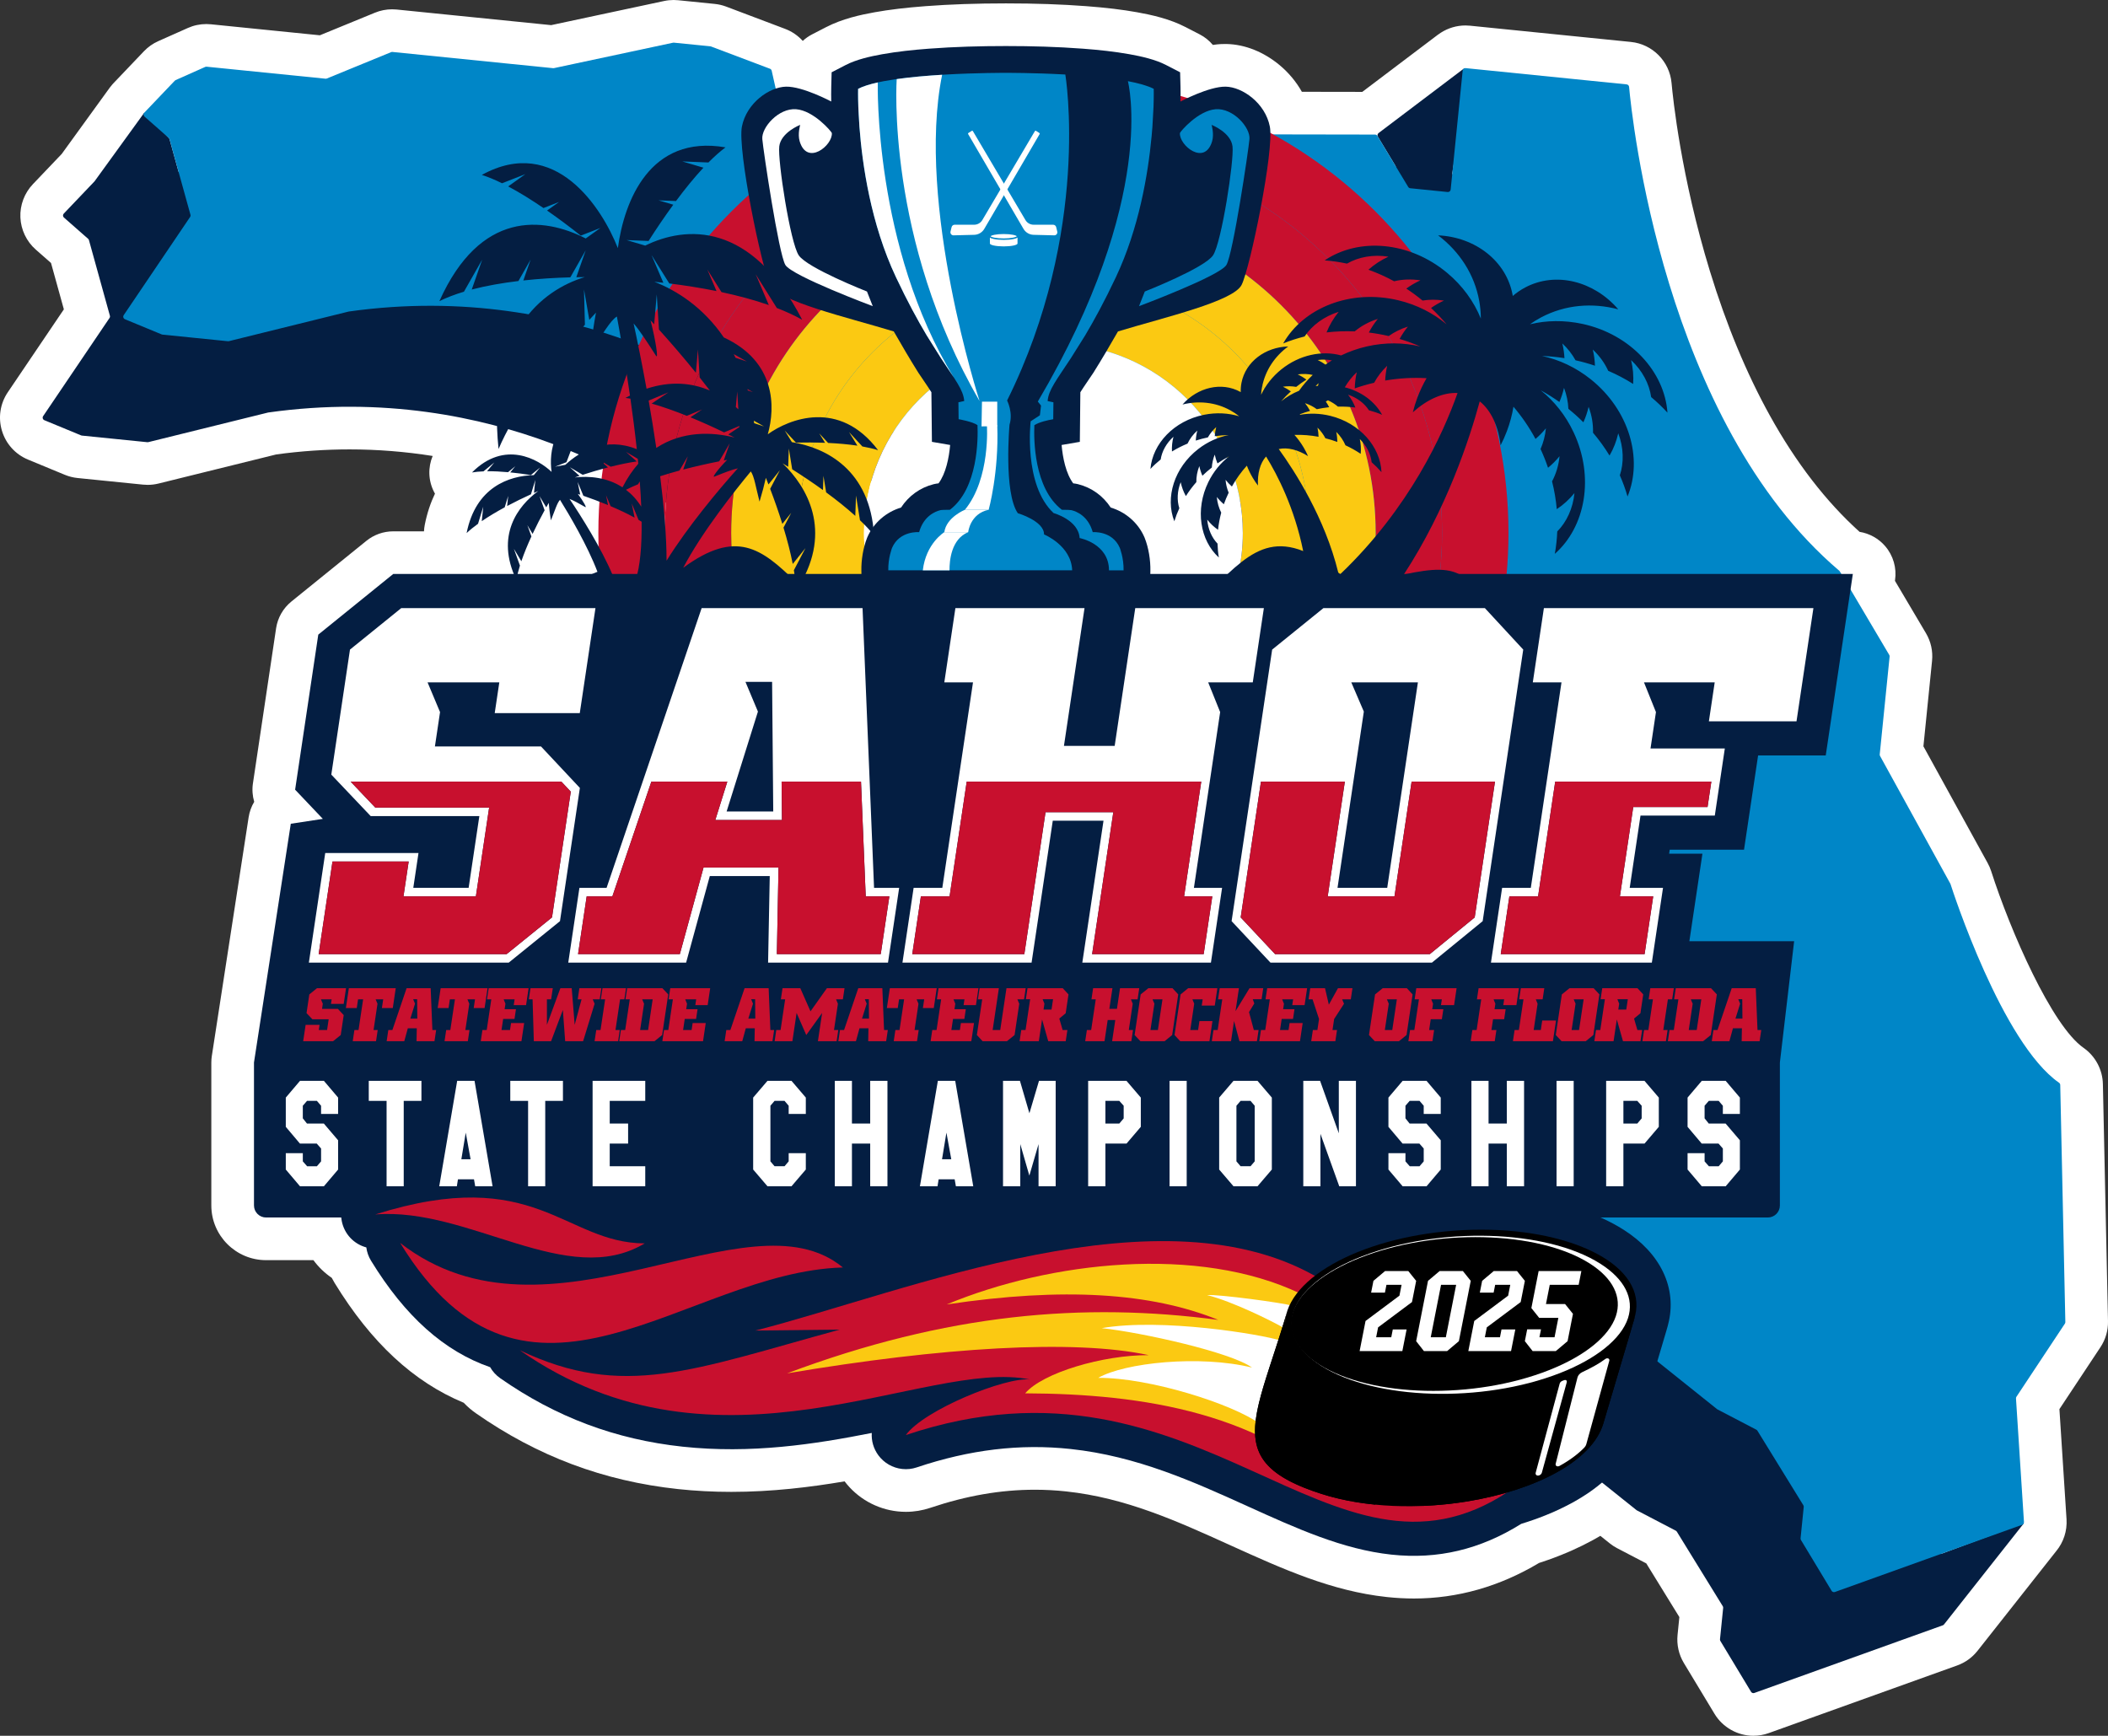 <?xml version="1.0" encoding="UTF-8"?>
<svg id="Layer_2" data-name="Layer 2" xmlns="http://www.w3.org/2000/svg" viewBox="0 0 4881.92 4020.22">
  <rect x="0" y="0" width="4881.92" height="4020.22" fill="#333333" stroke="none"/>
  <defs>
    <style>
      .cls-1, .cls-2 {
        fill: #fbc912;
      }

      .cls-1, .cls-2, .cls-3, .cls-4, .cls-5, .cls-6, .cls-7, .cls-8, .cls-9, .cls-10, .cls-11, .cls-12 {
        stroke-width: 0px;
      }

      .cls-2, .cls-6, .cls-8, .cls-11, .cls-12 {
        fill-rule: evenodd;
      }

      .cls-4 {
        fill: none;
      }

      .cls-5, .cls-6 {
        fill: #0086c7;
      }

      .cls-7, .cls-8 {
        fill: #fff;
      }

      .cls-9, .cls-12 {
        fill: #041e42;
      }

      .cls-10, .cls-11 {
        fill: #c8102e;
      }
    </style>
  </defs>
  <g id="Layer_1-2" data-name="Layer 1">
    <g>
      <path class="cls-7" d="m4060.67,4020.22c-36.61,0-71.1-19.48-90.01-50.83l-71.04-117.74c-11.7-19.44-16.86-42.47-14.57-64.94l4.18-41.42-76.59-124.31s-67.68-35.32-67.75-35.36c-5.99-3.15-11.69-6.88-16.95-11.11l-21.7-17.37c-4.13,2.45-8.31,4.87-12.53,7.23-1.28.72-2.73,1.53-4.18,2.33-15.57,8.56-32,16.69-48.96,24.23-2.21.99-4.51,1.99-6.81,2.98-11.65,5.04-23.81,9.92-36.05,14.47-4.06,1.51-8.19,3-12.34,4.46-6.85,2.42-13.91,4.81-21.09,7.13-91.43,54.64-188.81,82.33-289.65,82.33-20.37,0-41.27-1.12-62.11-3.34-.25-.03-.49-.05-.73-.08-128.37-13.8-242.06-65.34-362.43-119.9-124.71-56.54-242.45-109.92-380.41-124.73-24.08-2.59-48.46-3.9-72.46-3.9-78.86,0-158.03,13.72-242.03,41.94-18.33,6.15-37.34,9.26-56.54,9.26-6.32,0-12.73-.34-19.05-1.02-48.7-5.23-93.35-30.54-122.86-69.56-79.69,13.52-168.47,24.36-262.37,24.36-41.82,0-83.32-2.18-123.37-6.48-172.38-18.51-325.59-76.01-468.38-175.79-10.22-7.14-19.55-15.2-27.92-24.12-116.35-48.26-214.38-139.28-298.92-277.33-2.4-3.92-4.64-7.91-6.72-11.96-16.44-11.2-30.79-25.06-42.52-41.01h-109.69c-69.87,0-126.72-56.85-126.72-126.72v-331.05c0-5.04.39-10.07,1.15-15.05l85.25-552.96c2-12.95,6.47-25.04,12.94-35.8-4.04-13.65-5.14-28.19-2.98-42.64l53.63-359.14c3.65-24.45,16.34-46.64,35.56-62.2l173.6-140.48c17.58-14.23,39.52-21.99,62.14-21.99h71.23c.21-5.03.81-10.09,1.81-15.15,5.48-27.65,13.74-51.54,23.62-72.14-.69-1.2-1.35-2.43-1.99-3.66-13.73-26.56-14.42-57.18-3.33-83.6-63.7-10.11-128.08-15.22-192.47-15.22-56.23,0-113.3,3.92-169.72,11.66l-272.65,67.4c-8.34,2.05-16.78,3.07-25.23,3.07-3.52,0-7.08-.18-10.58-.53,0,0-151.82-15.33-151.89-15.34-10.09-1.04-19.96-3.53-29.33-7.4l-85.16-35.21c-29.31-12.12-51.36-36.49-60.5-66.87-9.14-30.38-4.19-62.88,13.58-89.16l129.83-192-29.75-107.39-35.29-31c-21.38-18.77-34.38-45.87-35.64-74.33-1.26-28.46,9.29-56.6,28.95-77.21l66.79-70.04,111-153.22c2.01-2.77,4.15-5.43,6.43-7.98.82-.93,1.66-1.84,2.52-2.73l70.25-73.67h0c9.59-10.1,20.91-18.08,33.65-23.72l68.28-30.39c13.43-6,27.86-9.08,42.74-9.08,3.55,0,7.14.18,10.66.54l252.28,25.48,127.56-52.32c12.61-5.2,26.08-7.86,39.89-7.86,3.5,0,7.05.18,10.53.53l357.72,36.12L1538.07,2.32c7.28-1.55,14.63-2.32,21.96-2.32,3.48,0,7,.18,10.46.52l84.74,8.56c9.05.91,17.96,3,26.49,6.21l136.35,51.51c15.99,6.03,29.96,15.7,41.01,27.97,6.41-5.91,13.66-11.02,21.63-15.14l32.61-16.84c37.49-19.36,79.7-28.55,112.29-34.39,34.32-6.15,71.84-10.65,118.05-14.14,56.94-4.31,117.74-6.4,185.88-6.4s128.93,2.09,185.88,6.4c46.21,3.5,83.73,7.99,118.06,14.15,32.58,5.84,74.8,15.02,112.28,34.38l32.62,16.84c11.89,6.14,22.19,14.51,30.49,24.44,14.02-2.18,23.31-2.18,28.46-2.18,1.16,0,2.33.01,3.47.04,42.43.9,86.06,18.32,122.82,49.05,21.01,17.57,38.4,38.54,51.36,61.61l139.93.23,174.38-131.84c2.47-1.87,5.03-3.65,7.67-5.31,16.87-10.81,36.74-16.68,56.79-16.68,3.51,0,7.06.18,10.55.53l372.73,37.64c50,5.03,89.61,45.03,94.14,95.11,3.12,34.52,22.03,217.65,88.82,435.76,38.07,124.33,84.74,236.78,138.72,334.24,60.48,109.2,130.35,199.77,207.9,269.57,22.86,3.66,43.89,15.27,59.22,33.05,18.76,21.78,27.11,50.64,22.87,79.07l-.19,1.27,71.8,121.33c11.52,19.46,16.4,41.65,14.12,64.15l-19.98,197.84,148.77,270.32c3.27,5.92,5.98,12.18,8.06,18.62,44.68,139.21,140.54,358.12,213.86,409.32,27.45,19.17,44.24,50.57,44.94,83.99l11.83,549.1c.45,21.57-5.59,42.39-17.46,60.31l-95.04,143.48,16.47,255.11c1.73,26.73-6.92,53.2-23.9,73.75,0,0-182.52,231.27-182.63,231.41-12.17,15.25-28.3,26.79-46.66,33.38l-436.48,156.69c-11.43,4.1-23.38,6.18-35.52,6.18h0Z"/>
      <g>
        <path class="cls-9" d="m4489.94,3592.29l-7.71-119.46c-.09-1.38.28-2.76,1.04-3.92l112.22-169.41c.71-1.08,1.08-2.35,1.05-3.64l-11.83-549.17c-.04-2.03-1.07-3.9-2.73-5.06-132.08-92.23-246.11-443.78-251.32-460-.12-.39-.29-.76-.48-1.12l-162.75-295.72c-.62-1.13-.88-2.42-.75-3.7l22.88-226.53c.14-1.35-.16-2.71-.85-3.87l-114.48-193.44c-.35-.6-.8-1.13-1.33-1.58-407.71-346.3-480.61-1053.17-486.7-1120.66-.27-3.03-2.66-5.43-5.69-5.73l-211.39-21.35c-3.49-.35-6.03-3.47-5.68-6.96l35.77-235.64c.56-5.55-5.79-9.07-10.2-5.66l-196.46,148.54c-2.55,1.97-3.22,5.54-1.56,8.31l40.61,67.31c2.7,4.48-.87,10.13-6.08,9.6l-17.75-1.79c-3.49-.35-6.6,2.19-6.96,5.68l-27.83,275.58c-.35,3.49-3.47,6.03-6.96,5.68l-86.58-8.74c-1.99-.2-3.77-1.33-4.8-3.04l-71.33-118.23c-1.15-1.9-3.21-3.07-5.43-3.07l-1359.54-2.27c-2.97,0-5.53-2.06-6.19-4.96l-31.63-140.67c-.47-2.08-1.95-3.79-3.95-4.55l-136.25-51.47c-.52-.2-1.06-.32-1.61-.38l-84.65-8.55c-.66-.07-1.32-.03-1.96.11l-275.78,58.88c-.65.14-1.31.17-1.96.11l-104.7-10.57-267.41-27.01c-1.04-.1-2.08.05-3.05.44l-148.93,61.08c-.96.4-2.01.55-3.05.44l-142.53-14.39-6.08-.61c-2.61-.26-4.78-2.1-5.48-4.62l-20.56-74.21c-.33-1.19-1-2.26-1.93-3.08l-51.49-53.14c-2.82-2.48-4.72-5.44-5.2-4.87l-114.64,158.25c-.17.24-.36.47-.56.68l-71.1,74.57c-2.49,2.61-2.31,6.77.4,9.15l56,49.19c.93.82,1.6,1.88,1.93,3.08l48.5,175.07c.5,1.79.18,3.71-.86,5.25l-153.72,227.33c-2.25,3.33-.88,7.89,2.83,9.43l85.11,35.19c.57.24,1.17.39,1.79.45l151.68,15.32c.72.07,1.46.02,2.16-.15l277.31-68.55c.22-.05.44-.1.67-.13,534.34-75.28,901.89,193.32,935.62,219.02,1.6,1.22,2.52,3.11,2.5,5.12l-.99,99.35c-.03,2.52,1.45,4.82,3.75,5.86l106.35,47.79c.84.38,1.75.57,2.67.56l83.36-.83c1.71-.02,3.35-.73,4.53-1.97l73.13-76.69c.65-.69,1.45-1.22,2.34-1.55l137.25-52.15c1.72-.65,3.06-2.03,3.7-3.76,91.58-249.28,308.31-156.27,323.97-149.16.59.27,1.13.62,1.61,1.06l531.72,479.12c.85.77,1.89,1.29,3.01,1.51,12.36,2.44,87.74,17.67,92.9,26.34.92,1.54,2.12,2.9,3.84,3.43,177.95,54.4,91.88,604.47,86.58,637.26-.16,1.01-.57,1.95-1.18,2.77l-63.72,85.38c-1.62,2.17-1.68,5.12-.17,7.35l37.86,56.04c1.15,1.7,3.06,2.74,5.11,2.79l116.52,2.79c3.39.08,6.12,2.81,6.2,6.2l3.46,145.4c.06,2.54-1.4,4.88-3.72,5.93l-110.69,50.44c-3.81,1.74-4.93,6.63-2.25,9.84l434.63,521.62c.97,1.16,2.33,1.94,3.82,2.2l136.51,23.06c2.6.44,4.65,2.43,5.17,5.01l50.32,250.98c.29,1.46,1.09,2.78,2.26,3.71l150.36,120.35c.32.26.67.48,1.03.67l90.1,47.03c1.01.53,1.87,1.32,2.47,2.3l106.36,172.62c.73,1.19,1.05,2.58.91,3.97l-7.33,72.62c-.14,1.37.17,2.74.88,3.92l71.04,117.75c1.56,2.59,4.74,3.72,7.58,2.7l436.49-156.7c1.11-.4,2.08-1.1,2.82-2.02l184.02-233.16c.42-.52-.11-1.26-.74-1.04l-186.99,69.7c-3.98,1.43-8.21-1.35-8.48-5.57Z"/>
        <path class="cls-5" d="m286.5,729.94l153.72-227.34c1.04-1.54,1.36-3.46.86-5.25l-48.5-175.07c-.33-1.19-1-2.26-1.93-3.08l-56-49.19c-2.71-2.38-2.9-6.54-.4-9.15l70.54-73.98c.57-.6,1.26-1.08,2.01-1.42l68.45-30.46c1.01-.45,2.12-.63,3.22-.52l132.83,13.41,142.53,14.39c1.04.1,2.08-.05,3.05-.44l148.93-61.08c.96-.4,2.01-.55,3.05-.44l267.41,27.01,104.7,10.57c.66.07,1.32.03,1.96-.11l275.78-58.88c.65-.14,1.31-.17,1.96-.11l84.65,8.55c.55.06,1.09.18,1.61.38l136.25,51.47c2,.75,3.48,2.46,3.95,4.55l31.63,140.67c.65,2.89,3.22,4.95,6.19,4.96l1359.54,2.27c2.22,0,4.28,1.17,5.43,3.07l71.33,118.23c1.03,1.71,2.81,2.84,4.8,3.04l86.58,8.74c3.49.35,6.6-2.19,6.96-5.68l27.83-275.58c.35-3.49,3.47-6.03,6.96-5.68l372.73,37.64c3.03.31,5.41,2.7,5.69,5.73,6.09,67.49,79,774.37,486.7,1120.67.53.45.98.98,1.33,1.58l114.48,193.44c.69,1.17.99,2.52.85,3.87l-22.88,226.53c-.13,1.28.13,2.57.75,3.7l162.75,295.72c.2.36.36.73.48,1.12,5.21,16.22,119.23,367.76,251.32,460,1.67,1.17,2.69,3.03,2.73,5.06l11.83,549.17c.03,1.29-.34,2.56-1.05,3.64l-112.22,169.41c-.77,1.16-1.13,2.53-1.04,3.92l18.48,286.16c.18,2.83-1.53,5.43-4.19,6.39l-433.69,155.69c-2.85,1.02-6.02-.11-7.58-2.7l-71.04-117.75c-.71-1.18-1.02-2.55-.88-3.92l7.33-72.62c.14-1.39-.18-2.78-.91-3.97l-106.36-172.62c-.6-.97-1.45-1.77-2.47-2.3l-90.1-47.03c-.36-.19-.71-.42-1.03-.67l-150.36-120.35c-1.17-.93-1.96-2.25-2.26-3.71l-50.32-250.98c-.52-2.58-2.57-4.58-5.17-5.01l-136.51-23.06c-1.5-.25-2.85-1.03-3.82-2.2l-434.63-521.62c-2.68-3.22-1.57-8.11,2.25-9.84l110.69-50.44c2.31-1.05,3.78-3.39,3.72-5.93l-3.46-145.4c-.08-3.39-2.81-6.12-6.2-6.2l-116.52-2.79c-2.06-.05-3.96-1.09-5.11-2.79l-37.86-56.04c-1.51-2.24-1.44-5.19.17-7.35l63.72-85.38c.61-.82,1.01-1.76,1.18-2.77,5.3-32.79,91.37-582.87-86.58-637.26-1.71-.52-2.92-1.89-3.84-3.43-5.16-8.67-80.54-23.9-92.9-26.34-1.12-.22-2.16-.74-3.01-1.51l-531.72-479.12c-.49-.44-1.02-.79-1.61-1.06-15.66-7.1-232.39-100.12-323.97,149.16-.63,1.73-1.98,3.11-3.7,3.76l-137.25,52.15c-.89.34-1.69.87-2.34,1.55l-73.13,76.69c-1.18,1.24-2.82,1.95-4.53,1.97l-83.36.83c-.92,0-1.83-.18-2.67-.56l-106.35-47.79c-2.3-1.03-3.77-3.33-3.75-5.86l.99-99.35c.02-2.01-.91-3.9-2.5-5.12-33.73-25.7-401.28-294.3-935.62-219.02-.22.03-.45.07-.67.13l-277.31,68.55c-.71.17-1.44.23-2.16.15l-151.68-15.32c-.61-.06-1.22-.21-1.79-.45l-85.11-35.19c-3.72-1.54-5.09-6.1-2.83-9.43Z"/>
      </g>
      <g>
        <path class="cls-10" d="m1539.53,1234.43c0-496.3,403.76-900.07,900.08-900.07s900.07,403.77,900.07,900.07c0,32.4-1.76,64.39-5.11,95.91h154.55c2.84-31.57,4.37-63.57,4.37-95.91,0-582.02-471.83-1053.88-1053.87-1053.88s-1053.89,471.86-1053.89,1053.88c0,32.34,1.54,64.34,4.39,95.91h154.55c-3.36-31.51-5.11-63.51-5.11-95.91Z"/>
        <path class="cls-10" d="m2439.61,334.36c-496.32,0-900.08,403.77-900.08,900.07,0,32.4,1.75,64.39,5.11,95.91h154.83c-4.04-31.39-6.15-63.42-6.15-95.91,0-411.49,334.77-746.27,746.28-746.27s746.26,334.78,746.26,746.27c0,32.49-2.09,64.52-6.16,95.91h154.85c3.35-31.51,5.11-63.51,5.11-95.91,0-496.3-403.77-900.07-900.07-900.07Z"/>
        <path class="cls-1" d="m1847.15,1234.43c0-326.67,265.77-592.45,592.46-592.45s592.44,265.78,592.44,592.45c0,32.68-2.77,64.69-7.86,95.91h155.52c4.06-31.39,6.16-63.42,6.16-95.91,0-411.49-334.77-746.27-746.26-746.27s-746.28,334.78-746.28,746.27c0,32.49,2.11,64.52,6.15,95.91h155.55c-5.11-31.22-7.88-63.23-7.88-95.91Z"/>
        <path class="cls-1" d="m2439.61,641.97c-326.69,0-592.46,265.78-592.46,592.45,0,32.68,2.77,64.69,7.88,95.91h156.63c-6.92-30.89-10.7-62.96-10.7-95.91,0-241.86,196.78-438.64,438.65-438.64s438.65,196.78,438.65,438.64c0,32.95-3.78,65.02-10.71,95.91h156.64c5.09-31.22,7.86-63.23,7.86-95.91,0-326.67-265.77-592.45-592.44-592.45Z"/>
        <path class="cls-7" d="m2878.26,1234.43c0-241.86-196.78-438.64-438.65-438.64s-438.65,196.78-438.65,438.64c0,32.95,3.78,65.02,10.7,95.91h855.9c6.93-30.89,10.71-62.96,10.71-95.91Z"/>
      </g>
      <g>
        <g>
          <path class="cls-4" d="m1729.64,837.26l-30.41-17.13c1.45,2.8,2.89,5.64,4.28,8.51l26.13,8.62Z"/>
          <path class="cls-4" d="m1709.87,947.94l-2.57-41.23-3.15,36.11c1.94,1.69,3.85,3.4,5.71,5.12Z"/>
          <path class="cls-4" d="m1626.08,948.29l-35.44,14.8c-27.28-10.94-55.03-20.86-81.46-28.43l38.85-26.02-45.81,19.13c6.19,35.37,12.23,72.39,17.7,109.64,60.53-39.86,130.08-37.16,181.26-24.03-4.7-2.38-9.55-4.8-14.54-7.25l25.76-17.25-.14-2.26-35.33,14.77c-24.1-11.65-50.71-23.74-78-34.93l27.14-18.18Z"/>
          <path class="cls-4" d="m1743.39,908.07l-12.47-7.02c.3,1.06.6,2.13.89,3.2l11.57,3.82Z"/>
          <path class="cls-4" d="m1573.55,1089.83c-15.06,4.08-30.06,8.47-44.66,13.16,8.85,70.42,14.76,138.82,14.81,195.63,48.59-78.46,122.51-166.72,164.98-213.91-12.66,2.83-29.96,9.35-54.26,19.21-6.21,2.52,8.43-17.44,29.69-38.98-2.63.49-5.28.99-7.97,1.5l13.82-39.7-24.44,41.76c-26.25,5.19-54.78,11.54-83.31,19.03l10.75-30.85-19.4,33.15Z"/>
          <path class="cls-4" d="m1738.8,1091.89c-36.34,43.86-113.65,141.02-156.51,223.17,122.56-90.16,181.44-44.71,259.89,31.84-.9-8.46-2.11-17.2-3.62-26.17l26.83-51.23-29.46,36.68c-5.29-27.15-12.82-55.83-21.42-84.13l17.93-34.25-20.58,25.64c-8.84-28.33-18.65-56.07-28.24-81.24l22.6-43.14-26.5,32.99c-2.04-5.25-4.06-10.35-6.05-15.32-3.46,15.82-8.27,34.1-14.63,55.13-9.13-35.79-12.28-58.56-20.22-69.95Z"/>
          <path class="cls-4" d="m1643.96,904.49c-7.76-10.16-15.64-20.27-23.59-30.25l-4.03-64.73-4.68,53.85c-28.76-35.65-58.16-69.69-85.58-100.07l-5.08-81.52-6.02,69.3c-2.82-3.09-5.62-6.12-8.38-9.12,12.62,49.6,18.45,91.14,12.68,82.1-22.57-35.41-38.91-59.9-51.95-75,8.73,40.08,19.42,92.77,30.01,151.25,57.05-18.8,106.19-13.12,146.62,4.2Z"/>
          <path class="cls-4" d="m1769.36,987.61l-23.52-13.26c.25,1.9.49,3.81.72,5.73l22.8,7.52Z"/>
          <path class="cls-4" d="m3271.91,954.91c2.77-11.35,6.33-22.84,10.65-34.34,6.02-15.97,13.17-30.88,21.15-44.63-31.19-1.81-63.33-.15-95.79,5.41.45-11.37,1.98-22.8,4.58-34.15-12.45,11.83-22.58,25.18-30.19,39.31-15.38,3.58-30.36,7.95-44.86,13.04.27-12.49,1.83-25.03,4.67-37.5-11.17,10.62-20.45,22.46-27.74,34.96,37.6,9.51,69.17,32.21,86.43,63.7-9.79-4.19-20.05-7.66-30.57-10.49-10.43-16.18-27.5-29.22-48.38-36.11,7.22,9.18,12.98,19.22,16.97,29.82-13.15-1.75-26.64-2.5-40.35-2.14-6.73-5.78-14.51-10.73-23.11-14.6-1.67.92-3.35,1.83-5,2.77,2.89,4.26,5.51,8.64,7.79,13.18-9.49,1-19.01,2.54-28.59,4.62-7.99-5.91-17.2-10.7-27.34-14.01,4.48,5.66,8.37,11.66,11.65,17.89-7.94,2.22-15.64,4.8-23.15,7.69-.12.47-.24.93-.35,1.4,22.24-4.02,46.19-3.52,70.3,2.38,68.51,16.78,116.11,71.55,118.66,130.48-6.96-8.08-14.59-15.76-22.79-22.93-2.17-19.14-11.72-38.4-27.41-53.77,2.41,11.41,3.12,22.97,2.04,34.23-11.03-7.37-22.81-14.01-35.28-19.76-4.72-11.16-11.92-21.8-21.33-31.05,1.65,7.75,2.46,15.56,2.52,23.28-8.95-3.31-18.16-6.14-27.65-8.52-4.58-8.81-10.74-17.18-18.34-24.63,1.49,7.04,2.33,14.16,2.51,21.2-18.86-3.54-37.6-4.94-55.87-4.42,7.74,8.62,15,18.47,21.4,29.34,3.85,6.58,7.22,13.22,10.13,19.85-23.4-14.72-47.39-20.89-67.86-16.35,36.94,51.02,106.88,159.47,137.82,286.06,1.54,1.21,3.08,2.44,4.63,3.7,160.48-153.13,238.28-325.2,271.6-419.56-33.83-1.64-70.32,14.78-103.58,44.67Z"/>
          <path class="cls-4" d="m3084.72,834.7c-10.46-2.12-21.65-2.49-33.03-.86,6.36,3.02,12.37,6.57,17.95,10.6,4.88-3.4,9.91-6.64,15.08-9.74Z"/>
          <path class="cls-4" d="m3040.16,868.37c-10.95-2.44-22.75-2.96-34.78-1.26,7.17,3.4,13.85,7.46,20.04,12.14-8.05,5.1-15.93,10.7-23.58,16.81-9.79-1.75-20.16-1.94-30.71-.44,6.49,3.1,12.66,6.75,18.35,10.89-8.16,7.33-15.69,15.05-22.66,23.11,12.18-9.92,26.18-18.29,41.61-24.6,9.14-13.05,19.76-25.34,31.72-36.64Z"/>
          <path class="cls-4" d="m1449.69,1134.34c12.99,9.86,25.02,22.65,35.34,39.04-.75-18.94-1.9-38.52-3.4-58.46l-3.9,6.66c-9.85,4.09-19.25,8.34-28.04,12.76Z"/>
          <path class="cls-4" d="m1485.93,1208.32c-2.33-1.44-4.7-2.88-7.13-4.29l-15.73-37.92,6.6,32.74c-17.2-9.46-36.27-18.39-55.6-26.57l-10.51-25.35,4.61,22.87c-19.46-8.06-39.04-15.32-57.11-21.55l-13.25-31.92,5.93,29.44c-1.85-.63-3.68-1.24-5.49-1.84,12.97,17.31,21.38,32.85,17.24,30.47-16.25-9.34-27.86-15.63-36.54-18.85,26.67,39.26,73.34,113.68,99.63,175.72,16.01,3.52,33.68,7.76,53.28,12.66,10.78-32.03,14.67-79.93,14.08-135.6Z"/>
          <path class="cls-4" d="m1331.15,1105.79c32.68-3.77,74.46-.58,110.46,22.87,11-21.45,23.32-39.49,36.54-54.57-.36-3.82-.72-7.64-1.11-11.47l-27.35-16.09,24.97,22.17c-19.43,2.8-40.04,7.13-60.4,12.23l-23.65-13.92,17.45,15.5c-20.39,5.27-40.4,11.25-58.58,17.15l-29.78-17.53,22.44,19.94c-3.76,1.25-7.43,2.49-11,3.72Z"/>
          <path class="cls-4" d="m3053.63,887.4c-2.34,2.23-4.58,4.53-6.76,6.86,1.83-.3,3.66-.56,5.49-.79.39-2.02.81-4.05,1.27-6.07Z"/>
          <path class="cls-9" d="m3664.77,750.21c-42.06-9.16-83.62-8.31-121.51.79,8.14-5.73,16.66-11.08,25.64-15.83,56.01-29.65,119.13-34.57,178.84-18.72-55.8-65.14-144.46-88.29-215.56-50.66-10.48,5.54-20.08,12.18-28.77,19.7-.1-.58-.13-1.15-.25-1.73-14.11-79.19-86.93-134.83-172.61-138.69,49.24,37.3,84.23,90.1,95.31,152.47,2.42,13.5,3.54,26.95,3.6,40.27-15.85-39.17-42.24-76.13-78.42-106.18-87.6-72.76-204.32-81.82-283.22-28.59,17.17,1.27,34.42,3.83,51.64,7.54,26.91-15.57,61.05-21.66,96.1-16.1-17.16,7.83-32.82,18.03-46.39,30.24,20.17,7.21,40.1,16.1,59.52,26.76,19.03-4.6,39.73-5.46,60.78-2.14-11.64,5.31-22.55,11.72-32.61,19.07,12.85,8.43,25.41,17.68,37.61,27.7,15.83-2.54,32.59-2.6,49.56.1-10.58,4.85-20.59,10.58-29.91,17.1,12.98,12.04,24.96,24.7,36.02,37.84-30.7-25.76-68.77-45.4-111.96-55.7-110.77-26.38-219.42,17.3-266.5,100,15.93-6.48,32.55-11.83,49.63-16.14,17.23-25.9,45.11-46.5,78.97-57.08-11.91,14.68-21.39,30.71-28.17,47.69,21.32-2.5,43.1-3.33,65.23-2.4,15.02-12.54,33.19-22.53,53.53-28.88-8.08,9.93-15.02,20.51-20.78,31.55,15.26,1.85,30.59,4.58,46,8.14,13.08-9.27,28.04-16.76,44.46-21.87-7.35,9.02-13.77,18.6-19.22,28.59,16.54,4.93,32.48,10.79,47.89,17.41-38.57-9.2-80.94-9.85-123.73-.1-21.15,4.83-41.1,11.92-59.59,20.87-43.94-12.12-96.32-1.61-138.47,32.29-20.77,16.74-36.54,37.09-46.89,58.91.4-6.14,1.15-12.33,2.36-18.53,7.49-38.52,29.67-70.9,60.52-93.5-53.11,1.56-98.76,35.32-108.27,84.23-1.38,7.23-1.93,14.43-1.68,21.55-.33-.17-.6-.38-.94-.54-43.66-23.99-98.82-10.52-134.01,29.28,37.14-9.25,76.21-5.56,110.6,13.33,7.45,4.12,14.38,8.77,20.82,13.93-25.07-7.58-53.15-9.23-81.7-3.46-69.16,13.93-118.94,66.7-123.95,125.44,7.28-7.79,15.22-15.1,23.72-21.95,2.95-19.05,13.29-37.88,29.61-52.62-2.9,11.33-4.08,22.84-3.46,34.13,11.32-6.91,23.38-13.06,36.05-18.28,5.19-10.96,12.81-21.3,22.62-30.15-1.97,7.68-3.13,15.43-3.49,23.14,9.06-2.92,18.41-5.37,27.99-7.37,4.93-8.62,11.42-16.72,19.32-23.86-1.79,6.98-2.9,14.04-3.38,21.07,10.84-1.56,21.63-2.42,32.25-2.64-24.38,4.77-48.65,15.49-70.4,32.3-55.8,43.17-77.02,112.57-55.44,167.44,3.07-10.2,6.95-20.32,11.52-30.22-5.8-18.37-4.89-39.83,3.19-60.28,2.42,11.45,6.46,22.28,12.03,32.15,7.08-11.26,15.15-22.11,24.21-32.4-.21-12.12,2.04-24.76,6.89-37.05,1.64,7.75,4.06,15.22,7.15,22.28,6.82-6.62,14.09-12.97,21.81-19.01.62-9.93,2.83-20.03,6.75-29.94,1.49,7.04,3.61,13.89,6.31,20.37,8.79-6.06,17.83-11.45,27.02-16.31-19.44,15.03-36.24,35.21-48.17,59.64-30.95,63.37-19.29,135,24.35,174.65-1.77-10.52-2.76-21.28-3.05-32.17-13.31-13.95-22-33.57-23.79-55.49,7.23,9.2,15.66,17.1,25.01,23.47,1.38-13.2,3.83-26.49,7.37-39.73-5.54-10.79-9.12-23.13-10.2-36.29,4.93,6.23,10.36,11.85,16.28,16.83,3.19-8.98,6.91-17.89,11.15-26.72-3.84-9.14-6.34-19.2-7.2-29.82,4.46,5.66,9.39,10.85,14.68,15.49,9.95-17.82,21.66-33.98,34.65-48.31,3.54,9.2,7.97,18.45,13.3,27.57,3.88,6.56,8.03,12.73,12.43,18.49-1.49-27.67,4.78-51.64,18.74-67.32,26.3,42.64,65.74,119.04,85.96,219.03-115.57-45.98-168.85,60.08-286.99,158.53-133.34-76.22-165.09,31.71-165.09,31.71h914.38c-77.74-139.94-92.05-165.64-229.32-135.84,99.18-151.69,152.48-314.84,175.91-401.05,26.44,21.13,43,57.5,48.23,101.81,5.4-10.35,10.33-21.32,14.65-32.82,7.18-19.08,12.19-38.15,15.2-56.62,19.15,22.41,36.38,47.37,51.05,74.65,8.67-7.35,16.75-15.6,24.09-24.63-1.66,17.12-5.95,33.32-12.39,48,6.63,14.33,12.42,28.8,17.33,43.36,9.65-7.89,18.61-16.82,26.68-26.76-2.08,21.22-8.16,41.02-17.39,58.28,5.44,21.51,9.03,43.02,10.93,64.35,15.26-10.04,29.03-22.64,40.95-37.27-3.45,35.3-17.96,66.8-39.8,88.92-.73,17.58-2.61,34.94-5.71,51.89,71.41-62.93,92.04-178.19,43.68-281.29-18.65-39.75-45.23-72.7-76.25-97.43,14.73,8.02,29.15,16.99,43.23,26.99,4.5-10.41,8.1-21.37,10.7-32.74,6.07,16.08,9.41,32.5,10.1,48.54,12.3,9.91,23.9,20.32,34.75,31.23,5.18-11.37,9.23-23.34,12.08-35.78,7.53,19.91,10.83,40.36,10.2,59.95,14.35,16.85,27.11,34.55,38.25,52.87,9.24-15.76,16.04-33.15,20.23-51.54,12.53,33.19,13.45,67.86,3.66,97.37,7.12,16.08,13.12,32.5,17.84,49.04,36.19-88.02,3.69-200.53-85.27-271.6-34.69-27.69-73.61-45.6-112.82-53.93,17.18.63,34.51,2.25,52,5.08-.57-11.35-2.23-22.78-4.93-34.11,12.56,11.73,22.82,24.97,30.57,39.04,15.43,3.42,30.44,7.62,45,12.58-.41-12.49-2.08-25.01-5.06-37.44,15.58,14.53,27.63,31.38,35.73,49.21,20.37,8.73,39.65,18.95,57.74,30.44,1.29-18.24-.33-36.84-4.72-55.2,25.96,24.18,42.16,54.85,46.45,85.63,13.54,11.31,26.18,23.34,37.75,36.05-6.58-94.93-85.61-181.37-196.87-205.59Zm-611.14,137.19c-.46,2.02-.87,4.04-1.27,6.07-1.83.23-3.66.5-5.49.79,2.18-2.33,4.41-4.63,6.76-6.86Zm31.09-52.7c-5.17,3.1-10.2,6.35-15.08,9.74-5.59-4.02-11.59-7.57-17.95-10.6,11.38-1.63,22.58-1.26,33.03.86Zm-95.23,71.81c-5.7-4.14-11.86-7.79-18.35-10.89,10.54-1.5,20.91-1.31,30.71.44,7.65-6.12,15.53-11.72,23.58-16.81-6.19-4.68-12.86-8.74-20.04-12.14,12.03-1.7,23.82-1.18,34.78,1.26-11.96,11.3-22.58,23.59-31.72,36.64-15.43,6.32-29.43,14.68-41.61,24.6,6.97-8.06,14.51-15.78,22.66-23.11Zm114.42,423.29c-1.55-1.25-3.1-2.48-4.63-3.7-30.94-126.58-100.88-235.04-137.82-286.06,20.47-4.54,44.45,1.64,67.86,16.35-2.9-6.64-6.28-13.28-10.13-19.85-6.41-10.87-13.66-20.72-21.4-29.34,18.27-.52,37.01.89,55.87,4.42-.18-7.04-1.02-14.16-2.51-21.2,7.6,7.45,13.76,15.81,18.34,24.63,9.48,2.39,18.7,5.21,27.65,8.52-.06-7.72-.87-15.53-2.52-23.28,9.41,9.25,16.6,19.89,21.33,31.05,12.48,5.75,24.25,12.39,35.28,19.76,1.08-11.26.37-22.82-2.04-34.23,15.69,15.37,25.23,34.63,27.41,53.77,8.2,7.18,15.83,14.85,22.79,22.93-2.55-58.93-50.15-113.7-118.66-130.48-24.11-5.9-48.06-6.4-70.3-2.38.11-.47.23-.93.35-1.4,7.51-2.88,15.21-5.47,23.15-7.69-3.28-6.23-7.17-12.24-11.65-17.89,10.14,3.31,19.35,8.1,27.34,14.01,9.58-2.08,19.1-3.62,28.59-4.62-2.29-4.53-4.9-8.92-7.79-13.18,1.65-.94,3.33-1.85,5-2.77,8.59,3.87,16.38,8.81,23.11,14.6,13.72-.37,27.2.38,40.35,2.14-3.99-10.6-9.74-20.64-16.97-29.82,20.87,6.89,37.95,19.93,48.38,36.11,10.52,2.83,20.78,6.29,30.57,10.49-17.26-31.48-48.84-54.18-86.43-63.7,7.29-12.5,16.57-24.34,27.74-34.96-2.85,12.47-4.41,25.01-4.67,37.5,14.51-5.1,29.48-9.46,44.86-13.04,7.61-14.12,17.74-27.47,30.19-39.31-2.6,11.35-4.13,22.78-4.58,34.15,32.46-5.56,64.6-7.21,95.79-5.41-7.98,13.76-15.13,28.67-21.15,44.63-4.32,11.5-7.88,22.99-10.65,34.34,33.26-29.9,69.75-46.31,103.58-44.67-33.32,94.36-111.11,266.43-271.6,419.56Z"/>
          <path class="cls-9" d="m1936.06,1434.85c-32.16-26.8-59.51-54.17-84.63-78.88,76.29-127.22,17.94-228.24-39.03-282.87,4.24,2.6,8.58,5.26,13.01,8.02l1.44-42.28,7.77,48.07c22.76,14.41,47.22,30.73,71.28,48.11l1.13-32.85,6.18,38.16c23.84,17.51,47.07,35.96,67.57,54.52l1.61-47.02,9.23,57.09c12.26,11.71,23.3,23.39,32.57,34.85-9.05-151.45-110.78-202.68-190.27-215.75l-16.6-26.91,25.96,28.03c21.13-.47,44.22-.43,67.48.47l-13.53-21.95,20.61,22.25c23.18,1.08,46.37,3.06,67.84,6.28l-19.39-31.44,30.84,33.3c13.1,2.33,25.4,5.17,36.43,8.62-90.09-119.39-207.02-71.88-255.43-36.82,17.9-63.32,18.51-168.54-101.86-224.31-47.17-69.35-108.75-108.68-160.82-128.85,6.75.67,13.69,1.42,20.79,2.22l-27.34-64.18,41.17,65.83c34.25,4.21,71.64,9.98,109.31,17.62l-21.24-49.87,32.69,52.25c37.52,8,75.03,17.91,109.69,30.02l-30.41-71.39,48.92,78.19c21.14,8.15,40.96,17.21,58.74,27.25-118.15-228.72-269.93-217.78-363.51-171.78l-43.15-12.79,50.91,2.07c17.28-27.06,36.73-55.94,57.24-83.99l-34.16-10.12,40.41,1.64c20.61-27.72,42.16-54.35,63.56-77.26l-48.9-14.49,60.47,2.44c13.43-13.55,26.71-25.43,39.57-35.01-175.63-30.28-234.7,124.93-249.31,233.42-36.43-92.74-145.01-263.22-315.03-169.6,14.65,4.64,30.4,11.26,46.8,19.33l53.99-21.12-39.75,28.41c26.54,14.07,54.39,31.46,81.73,50.12l36.09-14.12-27.77,19.85c27.34,18.99,53.98,39.07,78.1,58.17l45.47-17.8-34.04,24.34c-98.95-50.49-244.64-65.32-338.91,145.18,17.05-8.43,36.24-15.66,56.87-21.85l42.26-74.27-24.18,69.21c33.93-8.89,70.93-15.26,108.12-19.7l28.24-49.66-16.89,48.36c37.37-4.09,74.64-6.28,108.86-7.22l35.57-62.53-21.74,62.22c6.63-.12,13.12-.19,19.45-.22-99.01,30.02-227.04,129.96-199.51,398.11,8.8-20.75,19.75-42.19,32.24-63.85l-2.58-97.28,13.69,78.59c21.13-34.53,45.69-69.34,71.28-102.65l-1.72-65.02,9.55,54.91c25.89-33.14,52.55-64.58,77.54-92.52l-2.17-81.89,12.3,70.66c5.25-5.79,10.42-11.39,15.46-16.82-4.76,25.85-9.33,56.4-13.64,92.27,30.34-43.65,46.6-73.74,62.06-83.25,7.98,43.01,19.62,109.12,30.33,183.07-3.45,1.72-6.94,3.52-10.44,5.43,3.74.46,7.57,1.03,11.46,1.67,5.41,37.79,10.53,77.48,14.78,117.05-71.17-28.67-130.31,3.33-165.45,36.2l-23.88,4.42,26.48-10.49c5.37-14.81,11.61-30.85,18.52-46.78l-18.91,3.49,21.03-8.32c6.99-15.82,14.62-31.41,22.64-45.46l-27.07,5,31.46-12.46c5.15-8.48,10.44-16.25,15.81-22.99-94.39,26.78-104.55,102.83-97.94,150.06-30.85-29.49-109-74.45-184.33,1.29,8.15-1.37,17.11-2.19,26.62-2.57l25.05-20.57-16.77,20.35c15.51-.19,32.11.65,48.62,2.15l16.75-13.76-11.72,14.23c16.55,1.62,32.9,3.83,47.81,6.21l21.09-17.32-14.35,17.43c-57.53,1.54-134.49,27.93-155.58,134.23,7.68-7.21,16.61-14.41,26.43-21.51l12.07-39.51-3.42,33.44c16.3-11.15,34.52-21.96,53.1-32.03l8.07-26.41-2.4,23.36c18.71-9.97,37.61-19.14,55.12-27.14l10.16-33.26-3.08,30.06c3.4-1.52,6.72-2.99,9.98-4.42-47.07,34.2-99.96,103.18-50.81,205.77,1.82-10.37,4.66-21.5,8.27-33.06l-14.02-38.86,17.3,28.82c6.37-18.7,14.49-38.28,23.32-57.47l-9.37-25.97,12.08,20.13c9-19.19,18.63-37.87,27.86-54.76l-11.79-32.72,15.54,25.91c1.95-3.51,3.88-6.93,5.77-10.25.91,11.54,2.55,24.94,5,40.44,9.93-24.44,14.38-40.25,21.11-47.54,20.72,33.37,63.65,105.64,86.71,166.66-107.72,46.93-125.75,14.14-196.88,142.19h914.38s-31.75-107.93-165.09-31.71Zm-156.35-312.82l26.5-32.99-22.6,43.14c9.59,25.16,19.4,52.91,28.24,81.24l20.58-25.64-17.93,34.25c8.6,28.3,16.13,56.99,21.42,84.13l29.46-36.68-26.83,51.23c1.51,8.97,2.72,17.71,3.62,26.17-78.45-76.55-137.34-122-259.89-31.84,42.86-82.15,120.17-179.31,156.51-223.17,7.94,11.39,11.09,34.17,20.22,69.95,6.36-21.03,11.17-39.31,14.63-55.13,1.99,4.96,4.01,10.06,6.05,15.32Zm-114.18-53.52l24.44-41.76-13.82,39.7c2.69-.51,5.35-1.01,7.97-1.5-21.27,21.54-35.9,41.5-29.69,38.98,24.3-9.86,41.6-16.38,54.26-19.21-42.47,47.19-116.4,135.45-164.98,213.91-.06-56.81-5.96-125.21-14.81-195.63,14.6-4.69,29.6-9.08,44.66-13.16l19.4-33.15-10.75,30.85c28.53-7.48,57.06-13.83,83.31-19.03Zm103.83-80.9l-22.8-7.52c-.23-1.92-.47-3.84-.72-5.73l23.52,13.26Zm-25.96-79.53l-11.57-3.82c-.3-1.08-.6-2.14-.89-3.2l12.47,7.02Zm-13.76-70.82l-26.13-8.62c-1.39-2.88-2.83-5.71-4.28-8.51l30.41,17.13Zm-19.77,110.68c-1.87-1.72-3.77-3.42-5.71-5.12l3.15-36.11,2.57,41.23Zm-32.93,53.47l35.33-14.77.14,2.26-25.76,17.25c4.98,2.45,9.83,4.88,14.54,7.25-51.18-13.13-120.73-15.83-181.26,24.03-5.47-37.26-11.51-74.27-17.7-109.64l45.81-19.13-38.85,26.02c26.42,7.57,54.18,17.49,81.46,28.43l35.44-14.8-27.14,18.18c27.28,11.19,53.9,23.28,78,34.93Zm-209.62-252.37c13.04,15.1,29.39,39.59,51.95,75,5.77,9.04-.06-32.51-12.68-82.1,2.76,3,5.56,6.03,8.38,9.12l6.02-69.3,5.08,81.52c27.42,30.38,56.81,64.42,85.58,100.07l4.68-53.85,4.03,64.73c7.95,9.99,15.83,20.09,23.59,30.25-40.43-17.32-89.57-23-146.62-4.2-10.59-58.48-21.29-111.17-30.01-151.25Zm17.71,424.35c-10.32-16.38-22.36-29.18-35.34-39.04,8.79-4.42,18.19-8.68,28.04-12.76l3.9-6.66c1.5,19.94,2.65,39.52,3.4,58.46Zm-135.55-73.72c18.18-5.91,38.19-11.88,58.58-17.15l-17.45-15.5,23.65,13.92c20.36-5.1,40.97-9.43,60.4-12.23l-24.97-22.17,27.35,16.09c.38,3.83.75,7.65,1.11,11.47-13.23,15.08-25.54,33.12-36.54,54.57-36-23.44-77.78-26.64-110.46-22.87,3.57-1.23,7.23-2.47,11-3.72l-22.44-19.94,29.78,17.53Zm-30.55,55.89c8.69,3.22,20.3,9.51,36.54,18.85,4.15,2.39-4.27-13.16-17.24-30.47,1.81.6,3.65,1.21,5.49,1.84l-5.93-29.44,13.25,31.92c18.07,6.22,37.65,13.49,57.11,21.55l-4.61-22.87,10.51,25.35c19.34,8.18,38.4,17.11,55.6,26.57l-6.6-32.74,15.73,37.92c2.42,1.41,4.8,2.85,7.13,4.29.59,55.67-3.3,103.57-14.08,135.6-19.6-4.89-37.27-9.14-53.28-12.66-26.29-62.03-72.96-136.46-99.63-175.72Z"/>
        </g>
        <g>
          <path class="cls-12" d="m2329.53,106.64c59.39,0,119.21,1.64,178.42,6.12,36.05,2.73,72.49,6.5,108.08,12.88,27.38,4.91,59.56,12.1,84.38,24.92l32.62,16.85c.6,22.6,1.47,45.06.9,67.68h0s66.01-35.21,104.73-34.39c38.72.82,91.44,37.95,102.15,92.33,10.71,54.37-45.84,328.58-65.38,366.84-19.54,38.26-175.81,74.29-286.32,107.77-18.9,32.86-36.64,63.26-56.84,95.51-10,15.17-20.61,29.94-30.29,45.32l-1.19,114.9-42.22,7.25c2.64,29.79,9.91,66.1,26.9,88.86,3.75.4,7.49,1,11.11,1.91,31.73,7.93,58.02,27.16,75.72,54.14,34.51,10.38,63.45,35.18,77.96,68.56l.35.81.33.82c9.17,22.86,13.73,51.89,13.23,76.48l-1.24,60.84h-666.81l-1.24-60.84c-.5-24.59,4.06-53.62,13.23-76.48l.33-.82.35-.81c14.51-33.38,43.45-58.18,77.96-68.56,17.7-26.98,44-46.21,75.72-54.14,3.63-.91,7.36-1.5,11.11-1.91,16.99-22.76,24.26-59.06,26.9-88.86l-42.22-7.25-1.19-114.9c-9.68-15.38-20.29-30.15-30.29-45.32-20.21-32.25-37.95-62.65-56.84-95.51-110.51-33.48-266.79-69.51-286.33-107.77-19.54-38.26-76.09-312.47-65.38-366.84,10.71-54.37,63.43-91.5,102.15-92.33,38.72-.82,104.72,34.39,104.72,34.39h0c-.57-22.62.3-45.08.9-67.68l32.62-16.85c24.82-12.82,57-20.01,84.38-24.92,35.59-6.38,72.04-10.15,108.08-12.88,59.22-4.48,119.04-6.12,178.42-6.12Z"/>
          <path class="cls-8" d="m1926.48,308.12c-1.02-3.66-42.11-51.97-82.71-55.13-40.6-3.15-80.61,42.34-78.34,69.03,2.28,26.69,37.99,266.08,53.41,291.64,15.42,25.56,202.38,95.42,202.38,95.42l-13.4-33.92s-138.27-54.35-158.02-83.81c-19.75-29.45-49.1-220.09-45.09-252.49,4.01-32.4,48.45-49.67,48.45-49.67,0,0-6.28,20.97-1.23,38.02,17.17,57.95,76.73,9.47,74.55-19.09Z"/>
          <path class="cls-6" d="m2329.62,168.75s63.7-.29,137.58,3.83c.01.09,60.32,361.83-134.85,755.05,0,0,14.39,27.98,5.6,55.96,0,0-13.99,156.68,19.19,205.04,0,0,61.15,17.99,60.75,49.16,0,0,63.15,25.56,65.15,83.12h-425.87c-.59-28.68,8.78-52.09,8.78-52.09,17.56-40.38,62.62-36.29,62.62-36.29,10.53-37.46,37.46-47.99,49.16-50.92,2.49-.62,10.79-.9,22.32-.95,65.16-49.99,65.1-164.05,63.72-196.03-11.55-8.22-43.73-13.74-43.73-13.74l-.41-39.22,13.41-2.85c-1.79-25.57-21.05-49.42-53.79-99.26l-33.25-53.03h0c-20.67-34.72-44.54-78.38-71.08-134.66-58.4-123.85-78.05-261.55-84.56-348.46h0s0,0,0,0c-.77-9.66-2.53-45.65-2.53-45.65h0c-.94-26.48-.5-42.03-.5-42.03,73.97-38.21,342.29-36.99,342.29-36.99Z"/>
          <path class="cls-6" d="m2395.61,984.55l-.12.09c-1.39,31.99-1.45,146.05,63.72,196.03h.62s.19,0,.19,0c11.11.06,19.08.34,21.52.95,11.71,2.93,38.63,13.46,49.16,50.92,0,0,45.07-4.09,62.62,36.29,0,0,9.36,23.41,8.78,52.09h-33.8c0-62.11-67.98-74.73-67.98-74.73-2.51-41.96-60.29-57.88-60.29-57.88-70.35-65.67-53.11-212.52-53.11-212.52l21.38-13.99,2.6-22.38-7.39-9.39c279.77-474.8,208.59-742.01,208.59-742.04,24.82,4.68,45.82,10.51,59.83,17.74,0,0,.44,15.55-.5,42.03l-1.85,33.4-.68,12.24-.03.35-.03.35-.03.35-.14,1.77-.03.35-.03.36-.03.36v.22s-.03.14-.03.14l-.03.36-.03.36-.03.36-.03.36-.06.72-.03.36-.03.36-.03.36-.03.36-.03.36v.09s-.03.28-.03.28l-.03.36-.03.37-.03.36-.03.37-.03.37-.03.37-.03.37-.03.37-.03.37-.03.37-.03.31v.06s-.04.37-.04.37l-.03.37-.03.37-.03.37-.03.37-.03.37-.03.37-.03.37-.03.37-.03.37-.1,1.13-.03.38-.03.38-.03.38-.03.38-.03.38-.03.38-.03.38-.04.38-.03.38-.07.76-.04.38-.03.38-.04.38-.04.38-.04.38c-8.19,86.98-29.19,211.74-82.57,324.93-26.54,56.28-50.41,99.94-71.07,134.66l-33.25,53.03c-32.74,49.84-52,73.69-53.79,99.26l13.41,2.85-.41,39.22c-12.97,2.22-31.6,6.25-43.61,13.65Z"/>
          <g>
            <path class="cls-8" d="m2209.05,874.4c-8.09-12.46-18.08-26.97-29.81-44.83l-33.25-53.03h0c-20.67-34.72-44.54-78.38-71.08-134.66-58.4-123.85-78.05-261.55-84.56-348.46h0s0,0,0,0c-.77-9.66-2.53-45.65-2.53-45.65h0c-.94-26.48-.5-42.03-.5-42.03,11.23-5.8,26.96-10.69,45.53-14.81,0,.38-9.56,380.59,176.19,683.47Z"/>
            <path class="cls-8" d="m2198.98,1320.92h-61.83c7.19-62.46,49.8-88.37,49.8-88.37h55.31c-39.19,16.05-43.47,65.6-43.28,88.37Z"/>
            <path class="cls-8" d="m2273.13,987.53l1.02-57.28h35.41v57.12c-2.79,0-36.4.17-36.43.16Z"/>
            <path class="cls-8" d="m2076.67,183.17c33.06-4.69,69.99-7.86,105.21-10-60.96,299.33,86.71,755.66,86.71,755.66-217.64-375.25-191.94-745.38-191.92-745.66Z"/>
            <path class="cls-8" d="m2285.57,984.64s8.78,123.11-50.91,196.03h55.01s24-86.27,19.9-195.72h-14.48s-9.52-.32-9.52-.32Z"/>
            <path class="cls-8" d="m2234.65,1180.67s-43.02,17.37-47.7,51.87h55.31s4.1-42.85,47.41-51.87h-55.01Z"/>
          </g>
          <path class="cls-6" d="m2732.58,308.12c1.02-3.66,42.12-51.97,82.72-55.13,40.6-3.15,80.61,42.34,78.34,69.03-2.28,26.69-37.99,266.08-53.41,291.64-15.42,25.56-202.38,95.42-202.38,95.42l13.4-33.92s138.27-54.35,158.02-83.81c19.75-29.45,49.11-220.09,45.09-252.49-4.01-32.4-48.45-49.67-48.45-49.67,0,0,6.29,20.97,1.23,38.02-17.18,57.95-76.73,9.47-74.55-19.09Z"/>
        </g>
        <g>
          <g>
            <path class="cls-7" d="m2274.9,509.8c-3.95,6.62-11.08,10.67-18.78,10.67h-45.27c-3.34,0-6.25,2.28-7.04,5.53l-2.52,10.34c-1.12,4.61,2.54,9,7.28,8.71l47.55-1.18c9.83-.24,18.81-5.64,23.63-14.21l127.89-219.09c.53-.9.24-2.06-.64-2.62l-7.66-4.84c-.92-.58-2.15-.29-2.7.65l-121.74,206.03Z"/>
            <path class="cls-7" d="m2374.91,509.8c3.95,6.62,11.08,10.67,18.78,10.67h45.27c3.34,0,6.25,2.28,7.04,5.53l2.52,10.34c1.12,4.61-2.54,9-7.28,8.71l-47.55-1.18c-9.83-.24-18.81-5.64-23.63-14.21l-127.89-219.09c-.53-.9-.24-2.06.64-2.62l7.66-4.84c.92-.58,2.15-.29,2.7.65l121.74,206.03Z"/>
          </g>
          <g>
            <path class="cls-7" d="m2354.77,547.12c-.2.3-1.54,1.86-8.77,3.29-5.84,1.16-13.48,1.79-21.51,1.79s-15.67-.64-21.51-1.79c-7.23-1.43-8.57-2.99-8.77-3.29.19-.3,1.54-1.86,8.77-3.29,5.84-1.15,13.48-1.79,21.51-1.79s15.67.64,21.51,1.79c7.23,1.43,8.57,2.99,8.77,3.29Z"/>
            <path class="cls-7" d="m2356.48,550.16v13.74c0,3.74-14.32,6.77-31.99,6.77s-31.98-3.03-31.98-6.77v-13.74c1.7,1.36,4.69,2.49,9.02,3.4,6.15,1.3,14.31,2.02,22.97,2.02s16.81-.72,22.97-2.02c4.33-.92,7.32-2.04,9.02-3.4Z"/>
          </g>
        </g>
      </g>
      <g>
        <path class="cls-9" d="m3851.27,2945.46c-18.1-37.41-48.72-70.1-91.01-97.16-60.33-38.6-142.53-64.41-237.73-74.63-135.63-14.57-631.39,36.87-717.52,27.62-251.02-26.96-901.45,14.31-966.31,7.34-86.04-9.24-156.19-25.85-254.29-3.23-12.36-21.65-57.2-1.38-82.91-4.14-2.7-.29-5.45-.44-8.22-.45-6.89-.02-13.84-.4-20.69-1.14-39.45-4.24-73.76-19.71-117.22-39.31-55.45-25.01-118.3-53.35-205.29-62.7-89.85-9.65-189.58,3.37-304.88,39.8-38.37,12.12-61.48,51.04-53.75,90.53,5.89,30.07,28.07,53.41,56.89,61.12,1.41,10.7,5.04,21.23,10.97,30.9,78.88,128.8,169.28,209.65,275.83,246.53,5.72,10.04,13.63,18.75,23.35,25.54,128.8,90,266.95,141.86,422.35,158.55,158.16,16.98,304.99-5.4,438.08-31.78-1.12,18.06,3.99,36.4,15.32,51.77,13.11,17.77,33.22,29.32,55.18,31.68,11.4,1.22,22.7,0,33.59-3.66,122.8-41.25,239.41-55.19,356.49-42.62,153.72,16.51,284.31,75.71,410.6,132.96,112.95,51.2,219.64,99.57,332.25,111.67h.06c107.11,11.51,205.51-11.81,300.67-71.29,10.02-3.07,19.9-6.33,29.45-9.7,3.62-1.28,7.22-2.57,10.76-3.89,10.6-3.94,21.16-8.18,31.37-12.59,1.93-.83,3.86-1.68,5.77-2.53,14.43-6.42,28.35-13.29,41.39-20.46,1.22-.67,2.43-1.35,3.58-1.99,11.04-6.19,21.65-12.71,31.55-19.39,1.17-.79,2.33-1.58,3.37-2.3,25.56-17.61,47.32-37,64.73-57.68.1-.12.2-.24.3-.36,5.75-6.86,11.14-14.01,16-21.25,0,0,.52-.77.6-.89,4.24-6.38,8.19-13.04,11.74-19.79,6.41-12.18,11.56-24.78,15.29-37.43,26.17-88.64,43.4-146.67,54.8-185.07l.73-2.45c6.86-23.12,11.36-38.26,14.11-47.67,1.54-5.26,2.59-8.89,3.24-11.24.43-1.54.82-3.1,1.17-4.64,11.03-41.51,6.96-83.88-11.77-122.6Z"/>
        <g>
          <path class="cls-11" d="m926.71,2878.74c344.77,268.07,804.55-125.93,1025.33,56.85-364.54,9.8-731.38,423.14-1025.33-56.85Z"/>
          <path class="cls-11" d="m1203.76,3127.3c240,114.31,400.2,45.37,741.1-47.81l-195.65,2.2c345.54-87.59,947.15-341.13,1312.46-116.91l432.21,489.43c-412.25,274.77-711.66-360.38-1396.02-130.49,41.87-58.12,230.67-134.75,287.24-128.67-240.32-50.19-720.03,254.58-1181.34-67.75Z"/>
          <path class="cls-2" d="m3011.52,2996.1c-236.36-113.02-578.94-74.77-818.91,25.06,270.3-40.43,472.94-27.31,628.83,35.86-311.54-41.37-628.53-15.14-998.66,123.8,357.91-60.35,663.63-79.61,837.62-42.17-105.75-.56-245.6,40.64-286.2,88.43,271.95,1.13,558.84,44.18,755.44,250.99l-118.11-481.97Z"/>
          <path class="cls-8" d="m2990.56,3023.72c-18.08-5.9-168.12-26.33-194.98-24.18,58.54,14.56,150.07,60.38,174.14,74.12l20.84-49.95Z"/>
          <path class="cls-8" d="m2966.18,3104.96c-45.4-14.59-276.11-52.86-414.73-28.88,92.86,9.97,299.54,55.92,348.09,91.36-121.5-29.78-295.17-11.18-356.15,23.83,117.24-.91,311.23,60.14,374.53,106.62l48.25-192.94Z"/>
          <g>
            <path class="cls-3" d="m3713.21,3296.74c59.59-201.85,73.7-247.98,73.27-248.25-.7-.44-4.62,14.06-8.15,21.19-23.6,47.81-82.98,74.85-144.07,102.4-167.64,75.59-413.12,85.13-546.53,7.17-66.86-39.07-127.07-72.95-107.41-139.54-73.22,248-150.4,346.71,80.26,420.37,102.06,32.58,226.51,35.77,339.54,17,154.1-25.58,287-91.98,313.08-180.33Z"/>
            <path class="cls-3" d="m3713.21,3296.73c58.74-198.97,73.29-246.74,73.27-248.25-.01-.82-4.53,13.87-8.15,21.19-23.6,47.81-82.98,74.85-144.07,102.4-8.22,3.71-16.68,7.21-25.26,10.6-3.23,8.75-6.11,17.54-8.27,26.34-8.73,35.5-9.33,71.11-25.05,106.18-17.27,38.53-52.93,73.63-93.83,92.35-26.69,12.22-54.56,17.49-82.02,24.14-27.46,6.64-55.89,15.25-80.23,32.5-9.32,6.6-17.87,14.79-24.75,23.69,35.51-1.44,70.92-5.08,105.27-10.78,154.1-25.59,287-91.98,313.08-180.34Z"/>
            <path class="cls-3" d="m3141.69,3452.5c-129.71-25.92-49.21-175.54-10.13-252.29,0,0,0,0,0,0-3.25-1.28-6.44-2.61-9.61-3.96-1.14-.49-2.28-.97-3.4-1.46-2.65-1.16-5.27-2.35-7.85-3.56-1.97-.92-3.89-1.88-5.82-2.83-1.89-.94-3.8-1.86-5.65-2.84-3.91-2.04-7.76-4.13-11.49-6.32-12.54-7.33-24.84-14.47-36.42-21.68-7.72-4.81-15.13-9.64-22.07-14.59-10.41-7.41-19.79-15.06-27.65-23.19-20.95-21.68-31.09-46.8-21.26-80.09-2.29,7.75-4.58,15.35-6.87,22.82-4.57,14.92-9.12,29.28-13.57,43.1-6.68,20.73-13.13,40.25-19.11,58.66-41.83,128.88-60.19,203.49,33.04,258.96,13.32,7.92,28.92,15.46,47.05,22.7,12.09,4.83,25.3,9.53,39.72,14.13,38.78,12.38,80.79,20.49,124.18,24.79,4.98-11.75-2.31-24.21-43.07-32.36Z"/>
            <g>
              <path class="cls-7" d="m3564.84,3417c.05-.02.1-.04.16-.06,2.82-1.1,5.07-3.54,5.8-6.19l57.49-208.64c1.35-4.89-1.8-7.22-6.98-5.11-1.14.46-2.28.92-3.42,1.38-2.81,1.12-5.09,3.53-5.81,6.18l-55.55,206.36c-1.32,4.9,3.09,8.12,8.3,6.08Z"/>
              <path class="cls-7" d="m3717.62,3147.68c-15.42,11.46-33.85,21.24-53.53,30.45-5.34,2.5-9.53,7.22-10.82,12.32l-50.46,199.67c-1.27,5.03,3.84,7.86,8.97,5.03,22.9-12.64,42.43-26.92,57.55-42.61,2.16-2.24,3.63-4.89,4.37-7.56l53.22-193.13c1.45-5.25-4.36-7.85-9.3-4.18Z"/>
            </g>
            <ellipse class="cls-3" cx="3383.08" cy="3045.17" rx="407.78" ry="195.64" transform="translate(-212.17 253.67) rotate(-4.16)"/>
            <path class="cls-7" d="m3059.29,3163.04c-55.66-35.62-78.16-80.25-63.37-125.68,15.62-47.94,73.22-94.38,158.04-127.41,179.47-69.9,427.08-62.4,551.95,16.72l.97.62c55.67,35.62,78.18,80.26,63.39,125.68-15.62,47.93-73.22,94.37-158.05,127.41-179.47,69.9-427.09,62.4-551.97-16.72l-.96-.61Z"/>
            <path class="cls-3" d="m3054.52,3160.02c-53.42-34.19-74.73-77.36-60.02-121.56,15.53-46.64,71.6-92.12,153.83-124.77,173.99-69.1,413.05-63.53,532.9,12.41l.93.59c53.43,34.19,74.75,77.36,60.04,121.56-15.53,46.63-71.6,92.11-153.84,124.77-173.99,69.1-413.05,63.53-532.91-12.41l-.92-.59Z"/>
          </g>
          <g>
            <path class="cls-7" d="m3245.88,2975.81h-34.99l-3.55,18.07h-31.98l5.38-27.34,26.94-22.71h53.76l18.24,22.71-9.66,49.13-78.5,58.63-4.51,22.95h34.99l3.55-18.07h31.98l-9.84,50.05h-98.95l13.71-69.73,78.5-58.63,4.92-25.05Z"/>
            <path class="cls-7" d="m3406.1,2966.54l-27.47,139.74-27.22,22.94h-53.76l-17.97-22.94,27.47-139.74,26.94-22.71h53.76l18.24,22.71Zm-33.8,9.27h-34.99l-23.87,121.43h34.99l23.87-121.43Z"/>
            <path class="cls-7" d="m3497.64,2975.81h-34.99l-3.55,18.07h-31.98l5.38-27.34,26.94-22.71h53.76l18.24,22.71-9.66,49.13-78.5,58.63-4.51,22.95h34.99l3.55-18.07h31.98l-9.84,50.05h-98.95l13.71-69.73,78.5-58.63,4.92-25.05Z"/>
            <path class="cls-7" d="m3656.03,2975.81h-66.97l-8.75,44.49h44.26l18.24,22.71-12.44,63.26-27.22,22.94h-53.76l-17.97-22.94,5.38-27.34h31.98l-3.6,18.31h34.99l8.84-44.96h-44.41l-18.1-22.66,16.86-85.79h98.95l-6.29,31.98Z"/>
          </g>
        </g>
      </g>
      <g>
        <path class="cls-9" d="m4038.98,1968.03l32.61-218.35h156.64l62.76-420.3H910.7l-173.6,140.48-53.63,359.14,64.19,67.61-74.21,11.29-85.25,552.96v331.05c0,15.43,12.51,27.95,27.95,27.95h3477.94c15.43,0,27.95-12.51,27.95-27.95v-331.05l33.01-280.86h-242.65l30.27-202.7h-77.13l1.39-9.28h172.07Z"/>
        <path class="cls-7" d="m1296.86,2133.46l46.07-308.53-90.07-96.12h-245.64l11.87-79.51-28.88-68.83h166.14l-10.63,71.2h196.99l36.33-243.27h-449.75l-118.78,96.12-43.24,289.55,91.26,96.12h251.58l-24.81,166.13h-128.16l12.05-80.69h-215.98l-37.92,253.95h462.8l118.78-96.12Zm-558.88,76.37l32.02-214.44h176.45l-12.05,80.7h167.68l30.71-205.65h-263.69l-57.02-60.04h488.06l21.74,23.19-43.49,291.21-105.09,85.03h-435.33Z"/>
        <path class="cls-7" d="m1316.02,2229.58h272.94l54.87-200.55h138.84l-3.84,200.55h277.68l25.87-173.25h-58.15l-26.66-647.92h-372.62l-220.17,647.92h-62.89l-25.87,173.25Zm472.1-650.3l2.63,300.23h-107.99l72.53-231.4-28.88-68.83h61.71Zm-369.94,496.8l90.29-265.69h175.94l-27.85,88.88h154.37l-.77-88.88h183.84l10.94,265.69h54.74l-19.97,133.74h-240.58l3.85-200.56h-173.65l-54.88,200.56h-235.72l19.97-133.74h59.48Z"/>
        <path class="cls-7" d="m2438.14,1900.87h117.48l-49.09,328.71h297.86l25.87-173.25h-65.27l60.78-407.03-27.7-68.83h103.24l25.7-172.07h-297.86l-47.67,319.21h-117.48l47.67-319.21h-299.04l-25.7,172.07h66.45l-71.06,475.86h-66.45l-25.87,173.25h299.04l49.09-328.71Zm-325.43,308.96l19.97-133.74h66.46l39.68-265.69h543.15l-39.68,265.69h65.27l-19.97,133.74h-258.36l49.09-328.71h-156.98l-49.09,328.71h-259.55Z"/>
        <path class="cls-7" d="m2942.33,2229.58h373.8l117.6-96.12,93.92-628.94-88.89-96.12h-373.8l-118.78,96.12-93.92,628.94,90.07,96.12Zm341.39-649.11l-71.06,475.86h-115.11l60.96-408.22-29.06-67.64h154.27Zm-169.21,229.93l-39.68,265.69h154.62l39.68-265.69h193.09l-46.96,314.47-103.96,84.97h-358.32l-79.68-85.03,46.95-314.41h194.25Z"/>
        <path class="cls-7" d="m3994.52,1733.55h-172.07l12.58-84.25-27.7-68.83h163.76l-13.47,90.19h202.92l39.16-262.25h-624.19l-25.69,172.07h66.45l-71.06,475.86h-66.45l-25.87,173.25h372.62l25.87-173.25h-77.13l24.99-167.32h172.07l23.21-155.45Zm-40.02,135.7h-172.07l-30.89,206.84h77.14l-19.97,133.74h-333.12l19.97-133.74h66.46l39.68-265.69h361.58l-8.79,58.85Z"/>
        <g>
          <polygon class="cls-10" points="789.11 2397.21 796 2351.07 782.53 2336.69 745.79 2336.69 747.56 2324.8 743.24 2314.51 768.09 2314.51 766.5 2325.16 795.96 2325.16 801.4 2288.77 734.13 2288.77 716.37 2303.15 709.9 2346.45 723.55 2360.83 761.17 2360.83 757.46 2385.68 738.3 2385.68 740.1 2373.61 707.8 2373.61 702.12 2411.59 771.34 2411.59 789.11 2397.21"/>
          <polygon class="cls-10" points="909.65 2334.74 916.51 2288.77 807.89 2288.77 801.03 2334.74 826.23 2334.74 829.25 2314.51 840.97 2314.51 830.34 2385.68 820.75 2385.68 816.89 2411.59 870.84 2411.59 874.71 2385.68 865.13 2385.68 874.22 2324.8 869.9 2314.51 887.47 2314.51 884.45 2334.74 909.65 2334.74"/>
          <path class="cls-10" d="m1006.2,2411.59l3.87-25.91h-8.7l-3.99-96.91h-55.73l-32.93,96.91h-9.41l-3.87,25.91h40.82l8.21-29.99h20.77l-.57,29.99h41.53Zm-55.9-52.36l10.85-34.61-4.32-10.29h9.23l.39,44.9h-16.15Z"/>
          <polygon class="cls-10" points="1122.25 2334.74 1129.12 2288.77 1020.5 2288.77 1013.63 2334.74 1038.84 2334.74 1041.86 2314.51 1053.57 2314.51 1042.94 2385.68 1033.36 2385.68 1029.49 2411.59 1083.45 2411.59 1087.31 2385.68 1077.73 2385.68 1086.82 2324.8 1082.5 2314.51 1100.07 2314.51 1097.05 2334.74 1122.25 2334.74"/>
          <polygon class="cls-10" points="1218.32 2328 1224.18 2288.77 1131.71 2288.77 1127.87 2314.51 1137.81 2314.51 1127.18 2385.68 1117.24 2385.68 1113.37 2411.59 1207.61 2411.59 1213.9 2369.53 1183.55 2369.53 1181.13 2385.68 1161.43 2385.68 1165.28 2359.94 1191.54 2359.94 1194.91 2337.4 1168.64 2337.4 1170.53 2324.8 1166.38 2314.51 1191.76 2314.51 1189.75 2328 1218.32 2328"/>
          <polygon class="cls-10" points="1280.2 2288.77 1228.55 2288.77 1224.71 2314.51 1233.4 2314.51 1236.3 2411.59 1276.23 2411.59 1303.55 2339.18 1308.89 2411.59 1350.42 2411.59 1377.04 2324.8 1372.72 2314.51 1388.88 2314.51 1392.72 2288.77 1341.78 2288.77 1337.94 2314.51 1346.81 2314.51 1330.89 2373.61 1324.03 2288.77 1297.77 2288.77 1266.64 2373.61 1266.59 2314.51 1276.35 2314.51 1280.2 2288.77"/>
          <polygon class="cls-10" points="1435.33 2385.68 1425.39 2385.68 1436.02 2314.51 1445.96 2314.51 1449.8 2288.77 1395.31 2288.77 1391.47 2314.51 1401.41 2314.51 1390.78 2385.68 1380.84 2385.68 1376.97 2411.59 1431.46 2411.59 1435.33 2385.68"/>
          <path class="cls-10" d="m1533.46,2397.21l14.05-94.06-13.47-14.38h-81.64l-3.84,25.74h9.94l-10.63,71.17h-9.94l-3.87,25.91h81.64l17.77-14.38Zm-32.53-11.54h-18.46l9.09-60.88-4.32-10.29h24.31l-10.63,71.17Z"/>
          <polygon class="cls-10" points="1638.86 2328 1644.72 2288.77 1552.25 2288.77 1548.4 2314.51 1558.34 2314.51 1547.72 2385.68 1537.78 2385.68 1533.91 2411.59 1628.15 2411.59 1634.43 2369.53 1604.08 2369.53 1601.67 2385.68 1581.97 2385.68 1585.81 2359.94 1612.08 2359.94 1615.45 2337.4 1589.18 2337.4 1591.06 2324.8 1586.92 2314.51 1612.3 2314.51 1610.28 2328 1638.86 2328"/>
          <path class="cls-10" d="m1788.94,2411.59l3.87-25.91h-8.7l-3.99-96.91h-55.73l-32.93,96.91h-9.41l-3.87,25.91h40.82l8.21-29.99h20.77l-.57,29.99h41.53Zm-55.9-52.36l10.85-34.61-4.32-10.29h9.23l.4,44.9h-16.15Z"/>
          <polygon class="cls-10" points="1955.84 2288.77 1915.02 2288.77 1877.02 2342.37 1853.43 2288.77 1812.26 2288.77 1808.41 2314.51 1818.35 2314.51 1807.72 2385.68 1797.79 2385.68 1793.92 2411.59 1835.09 2411.59 1844.87 2346.1 1867.23 2397.21 1903.97 2346.1 1894.19 2411.59 1937.5 2411.59 1941.37 2385.68 1931.43 2385.68 1940.52 2324.8 1936.2 2314.51 1952 2314.51 1955.84 2288.77"/>
          <path class="cls-10" d="m2052.23,2411.59l3.87-25.91h-8.7l-3.99-96.91h-55.73l-32.93,96.91h-9.41l-3.87,25.91h40.82l8.21-29.99h20.77l-.57,29.99h41.53Zm-55.9-52.36l10.85-34.61-4.32-10.29h9.23l.39,44.9h-16.15Z"/>
          <polygon class="cls-10" points="2162.53 2334.74 2169.39 2288.77 2060.77 2288.77 2053.91 2334.74 2079.11 2334.74 2082.13 2314.51 2093.85 2314.51 2083.22 2385.68 2073.63 2385.68 2069.77 2411.59 2123.72 2411.59 2127.59 2385.68 2118.01 2385.68 2127.1 2324.8 2122.78 2314.51 2140.35 2314.51 2137.33 2334.74 2162.53 2334.74"/>
          <polygon class="cls-10" points="2260.15 2328 2266.01 2288.77 2173.54 2288.77 2169.7 2314.51 2179.63 2314.51 2169.01 2385.68 2159.07 2385.68 2155.2 2411.59 2249.44 2411.59 2255.72 2369.53 2225.37 2369.53 2222.96 2385.68 2203.26 2385.68 2207.1 2359.94 2233.37 2359.94 2236.74 2337.4 2210.47 2337.4 2212.35 2324.8 2208.21 2314.51 2233.59 2314.51 2231.57 2328 2260.15 2328"/>
          <polygon class="cls-10" points="2375.45 2288.77 2330.9 2288.77 2316.43 2385.68 2298.86 2385.68 2313.33 2288.77 2268.61 2288.77 2264.76 2314.51 2274.7 2314.51 2262.35 2397.21 2275.65 2411.59 2331.91 2411.59 2349.67 2397.21 2360.49 2324.8 2356.17 2314.51 2371.61 2314.51 2375.45 2288.77"/>
          <path class="cls-10" d="m2474.53,2303.15l-13.29-14.38h-81.64l-3.82,25.56h9.94l-10.65,71.35h-9.94l-3.87,25.91h44.55l7.53-50.4,14.3,50.4h40.47l3.87-25.91h-11l-7.74-26.62,14.78-12.24,6.52-43.66Zm-39.32,35.14h-18.46l2.04-13.67-4.14-10.29h24.14l-3.58,23.96Z"/>
          <polygon class="cls-10" points="2638.41 2288.77 2593.87 2288.77 2586.74 2336.52 2569.17 2336.52 2576.3 2288.77 2531.57 2288.77 2527.73 2314.51 2537.67 2314.51 2527.04 2385.68 2517.1 2385.68 2513.23 2411.59 2557.96 2411.59 2565.3 2362.43 2582.87 2362.43 2575.53 2411.59 2620.07 2411.59 2623.94 2385.68 2614.18 2385.68 2623.27 2324.8 2619.13 2314.51 2634.57 2314.51 2638.41 2288.77"/>
          <path class="cls-10" d="m2697.03,2411.59l17.59-14.38,14.05-94.06-13.29-14.38h-55.91l-17.77,14.38-14.05,94.06,13.47,14.38h55.9Zm-27.92-97.08h23.07l-10.63,71.17h-17.22l9.12-61.05-4.35-10.12Z"/>
          <polygon class="cls-10" points="2800.96 2411.59 2807.93 2364.91 2777.76 2364.91 2774.66 2385.68 2756.55 2385.68 2765.67 2324.62 2761.5 2314.51 2785.28 2314.51 2783.11 2329.06 2813.28 2329.06 2819.3 2288.77 2751.68 2288.77 2734.09 2303.15 2720.05 2397.21 2733.34 2411.59 2800.96 2411.59"/>
          <polygon class="cls-10" points="2925.54 2288.77 2893.77 2288.77 2861.32 2342.02 2869.28 2288.77 2824.73 2288.77 2820.89 2314.51 2830.65 2314.51 2820.02 2385.68 2810.26 2385.68 2806.39 2411.59 2850.94 2411.59 2857.93 2364.74 2870.46 2411.59 2910.92 2411.59 2914.79 2385.68 2903.79 2385.68 2892.6 2344.15 2904.82 2324.09 2901.31 2314.33 2921.72 2314.33 2925.54 2288.77"/>
          <polygon class="cls-10" points="3021.3 2328 3027.16 2288.77 2934.69 2288.77 2930.85 2314.51 2940.79 2314.51 2930.16 2385.68 2920.22 2385.68 2916.35 2411.59 3010.6 2411.59 3016.88 2369.53 2986.53 2369.53 2984.12 2385.68 2964.42 2385.68 2968.26 2359.94 2994.53 2359.94 2997.89 2337.4 2971.63 2337.4 2973.51 2324.8 2969.36 2314.51 2994.74 2314.51 2992.73 2328 3021.3 2328"/>
          <polygon class="cls-10" points="3132.16 2288.77 3098.61 2288.77 3077.48 2326.93 3068.62 2288.77 3034.37 2288.77 3030.52 2314.51 3039.75 2314.51 3054.77 2360.12 3050.95 2385.68 3040.48 2385.68 3036.61 2411.59 3092.52 2411.59 3096.39 2385.68 3085.92 2385.68 3089.74 2360.12 3112.58 2324.8 3108.26 2314.51 3128.31 2314.51 3132.16 2288.77"/>
          <path class="cls-10" d="m3258.17,2288.77h-55.91l-17.77,14.38-14.05,94.06,13.47,14.38h55.91l17.59-14.38,14.05-94.06-13.29-14.38Zm-33.82,96.91h-17.22l9.12-61.05-4.35-10.12h23.07l-10.63,71.17Z"/>
          <polygon class="cls-10" points="3367.5 2328 3373.35 2288.77 3280 2288.77 3276.16 2314.51 3286.09 2314.51 3275.47 2385.68 3265.53 2385.68 3261.66 2411.59 3317.39 2411.59 3321.26 2385.68 3309.72 2385.68 3313.46 2360.65 3339.19 2360.65 3342.66 2337.4 3316.93 2337.4 3318.81 2324.8 3314.67 2314.51 3339.16 2314.51 3337.15 2328 3367.5 2328"/>
          <polygon class="cls-10" points="3420.44 2314.51 3430.38 2314.51 3419.75 2385.68 3409.82 2385.68 3405.95 2411.59 3461.68 2411.59 3465.54 2385.68 3454.01 2385.68 3457.75 2360.65 3483.48 2360.65 3486.95 2337.4 3461.22 2337.4 3463.1 2324.8 3458.96 2314.51 3483.45 2314.51 3481.44 2328 3511.79 2328 3517.64 2288.77 3424.29 2288.77 3420.44 2314.51"/>
          <polygon class="cls-10" points="3507.64 2385.68 3503.77 2411.59 3596.41 2411.59 3603.57 2363.67 3571.62 2363.67 3568.33 2385.68 3551.83 2385.68 3560.92 2324.8 3556.78 2314.51 3572.57 2314.51 3576.42 2288.77 3522.11 2288.77 3518.26 2314.51 3528.2 2314.51 3517.57 2385.68 3507.64 2385.68"/>
          <path class="cls-10" d="m3634.84,2288.77l-17.77,14.38-14.05,94.06,13.47,14.38h55.91l17.59-14.38,14.05-94.06-13.29-14.38h-55.91Zm22.09,96.91h-17.22l9.12-61.05-4.35-10.12h23.07l-10.63,71.17Z"/>
          <path class="cls-10" d="m3696.18,2385.68l-3.87,25.91h44.55l7.53-50.4,14.3,50.4h40.47l3.87-25.91h-11l-7.74-26.62,14.78-12.24,6.52-43.66-13.29-14.38h-81.64l-3.82,25.56h9.94l-10.65,71.35h-9.94Zm73.66-71.35l-3.58,23.96h-18.46l2.04-13.67-4.14-10.29h24.14Z"/>
          <polygon class="cls-10" points="3807.49 2385.68 3803.62 2411.59 3858.1 2411.59 3861.97 2385.68 3852.03 2385.68 3862.66 2314.51 3872.6 2314.51 3876.44 2288.77 3821.96 2288.77 3818.11 2314.51 3828.05 2314.51 3817.42 2385.68 3807.49 2385.68"/>
          <path class="cls-10" d="m3877.07,2314.51h9.94l-10.63,71.17h-9.94l-3.87,25.91h81.64l17.77-14.38,14.05-94.06-13.47-14.38h-81.64l-3.84,25.74Zm38.69,0h24.31l-10.63,71.17h-18.46l9.09-60.88-4.32-10.29Z"/>
          <path class="cls-10" d="m3964.29,2411.59h40.82l8.21-29.99h20.77l-.57,29.99h41.53l3.87-25.91h-8.7l-3.99-96.91h-55.73l-32.93,96.91h-9.41l-3.87,25.91Zm61.38-97.26h9.23l.4,44.9h-16.15l10.85-34.61-4.32-10.29Z"/>
        </g>
        <polygon class="cls-10" points="1321.89 1833.59 1300.14 1810.39 812.09 1810.39 869.11 1870.43 1132.8 1870.43 1102.09 2076.08 934.41 2076.08 946.46 1995.38 770 1995.38 737.98 2209.83 1173.31 2209.83 1278.4 2124.8 1321.89 1833.59"/>
        <polygon class="cls-10" points="1574.44 2209.83 1629.32 2009.27 1802.97 2009.27 1799.12 2209.83 2039.7 2209.83 2059.67 2076.08 2004.93 2076.08 1993.99 1810.39 1810.15 1810.39 1810.92 1899.27 1656.55 1899.27 1684.41 1810.39 1508.46 1810.39 1418.18 2076.08 1358.69 2076.08 1338.72 2209.83 1574.44 2209.83"/>
        <polygon class="cls-10" points="2578.32 1881.12 2529.24 2209.83 2787.6 2209.83 2807.57 2076.08 2742.3 2076.08 2781.97 1810.39 2238.82 1810.39 2199.14 2076.08 2132.69 2076.08 2112.71 2209.83 2372.26 2209.83 2421.35 1881.12 2578.32 1881.12"/>
        <polygon class="cls-10" points="2952.99 2209.83 3311.31 2209.83 3415.27 2124.86 3462.23 1810.39 3269.14 1810.39 3229.46 2076.08 3074.84 2076.08 3114.52 1810.39 2920.26 1810.39 2873.31 2124.8 2952.99 2209.83"/>
        <polygon class="cls-10" points="3562.03 2076.08 3495.57 2076.08 3475.6 2209.83 3808.71 2209.83 3828.68 2076.08 3751.54 2076.08 3782.43 1869.25 3954.5 1869.25 3963.28 1810.39 3601.7 1810.39 3562.03 2076.08"/>
        <g>
          <path class="cls-7" d="m783.01,2542.1v37.85h-39.43v-18.93l-9.66-11.29h-22.9l-9.74,11.24v29.16l9.61,12.1h39.08l33.05,38.77v67.76l-32.9,38.77h-55.36l-32.9-38.77v-37.85h39.43v18.93l9.92,11.29h22.72l9.66-11.27v-29.84l-10.01-11.39h-38.98l-32.74-38.77v-67.76l32.9-38.77h55.36l32.9,38.77Z"/>
          <path class="cls-7" d="m934.99,2549.73v197.8h-39.69v-197.8h-41.26v-46.4h121.95v46.4h-41Z"/>
          <path class="cls-7" d="m1098.98,2503.33l41.78,244.2h-40.21l-2.87-16.18h-37.08l-2.61,16.18h-40.74l41.52-244.2h40.21Zm-9.14,181.62l-11.23-61.66-10.18,61.66h21.41Z"/>
          <path class="cls-7" d="m1262.71,2549.73v197.8h-39.69v-197.8h-41.26v-46.4h121.95v46.4h-41Z"/>
          <path class="cls-7" d="m1494.34,2549.73h-82.26v52.5h42.56v46.4h-42.56v52.5h82.26v46.4h-121.95v-244.2h121.95v46.4Z"/>
          <path class="cls-7" d="m1826.5,2561.02l-9.6-11.29h-23.1l-9.6,11.29v128.81l9.6,11.29h23.1l9.6-11.29v-18.93h39.69v37.85l-33.16,38.77h-55.62l-33.16-38.77v-166.66l33.16-38.77h55.62l33.16,38.77v37.85h-39.69v-18.93Z"/>
          <path class="cls-7" d="m2055.25,2503.33v244.2h-39.95v-98.9h-42.3v98.9h-39.69v-244.2h39.69v98.9h42.3v-98.9h39.95Z"/>
          <path class="cls-7" d="m2212.19,2503.33l41.78,244.2h-40.21l-2.87-16.18h-37.08l-2.61,16.18h-40.74l41.52-244.2h40.21Zm-9.14,181.62l-11.23-61.66-10.18,61.66h21.41Z"/>
          <path class="cls-7" d="m2444.85,2503.33v244.2h-39.69v-97.68l-21.28,72.95-21.02-72.95v97.68h-39.95v-244.2h39.17l21.94,75.09,22.2-75.09h38.65Z"/>
          <path class="cls-7" d="m2642.01,2609.86l-33.06,38.77h-48.94v98.9h-39.95v-244.2h88.79l33.16,38.77v67.76Zm-39.69-19.54v-29.3l-10.12-11.29h-32.18v52.5h32.18l10.12-11.91Z"/>
          <path class="cls-7" d="m2708.59,2503.33h39.69v244.2h-39.69v-244.2Z"/>
          <path class="cls-7" d="m2945.44,2542.1v166.66l-33.16,38.77h-55.62l-33.17-38.77v-166.66l33.17-38.77h55.62l33.16,38.77Zm-49.29,7.63h-23.1l-9.6,11.29v128.81l9.6,11.29h23.1l9.6-11.29v-128.81l-9.6-11.29Z"/>
          <path class="cls-7" d="m3100.55,2503.33h39.69v244.2h-38.65l-43.61-121.49v121.49h-39.69v-244.2h38.91l43.35,121.49v-121.49Z"/>
          <path class="cls-7" d="m3336.61,2542.1v37.85h-39.43v-18.93l-9.66-11.29h-22.9l-9.74,11.24v29.16l9.61,12.1h39.08l33.05,38.77v67.76l-32.9,38.77h-55.36l-32.9-38.77v-37.85h39.43v18.93l9.92,11.29h22.72l9.66-11.27v-29.84l-10.01-11.39h-38.98l-32.74-38.77v-67.76l32.9-38.77h55.36l32.9,38.77Z"/>
          <path class="cls-7" d="m3529.59,2503.33v244.2h-39.95v-98.9h-42.3v98.9h-39.69v-244.2h39.69v98.9h42.3v-98.9h39.95Z"/>
          <path class="cls-7" d="m3604.8,2503.33h39.69v244.2h-39.69v-244.2Z"/>
          <path class="cls-7" d="m3841.64,2609.86l-33.06,38.77h-48.94v98.9h-39.95v-244.2h88.79l33.16,38.77v67.76Zm-39.69-19.54v-29.3l-10.12-11.29h-32.18v52.5h32.18l10.12-11.91Z"/>
          <path class="cls-7" d="m4029.39,2542.1v37.85h-39.43v-18.93l-9.66-11.29h-22.9l-9.74,11.24v29.16l9.61,12.1h39.08l33.05,38.77v67.76l-32.9,38.77h-55.36l-32.9-38.77v-37.85h39.43v18.93l9.92,11.29h22.72l9.66-11.27v-29.84l-10.01-11.39h-38.98l-32.74-38.77v-67.76l32.9-38.77h55.36l32.9,38.77Z"/>
        </g>
      </g>
      <path class="cls-11" d="m869.01,2812.8c371.97-117.5,437.68,66.44,624.04,67.02-178.49,107.15-406.22-84.65-624.04-67.02Z"/>
    </g>
  </g>
</svg>